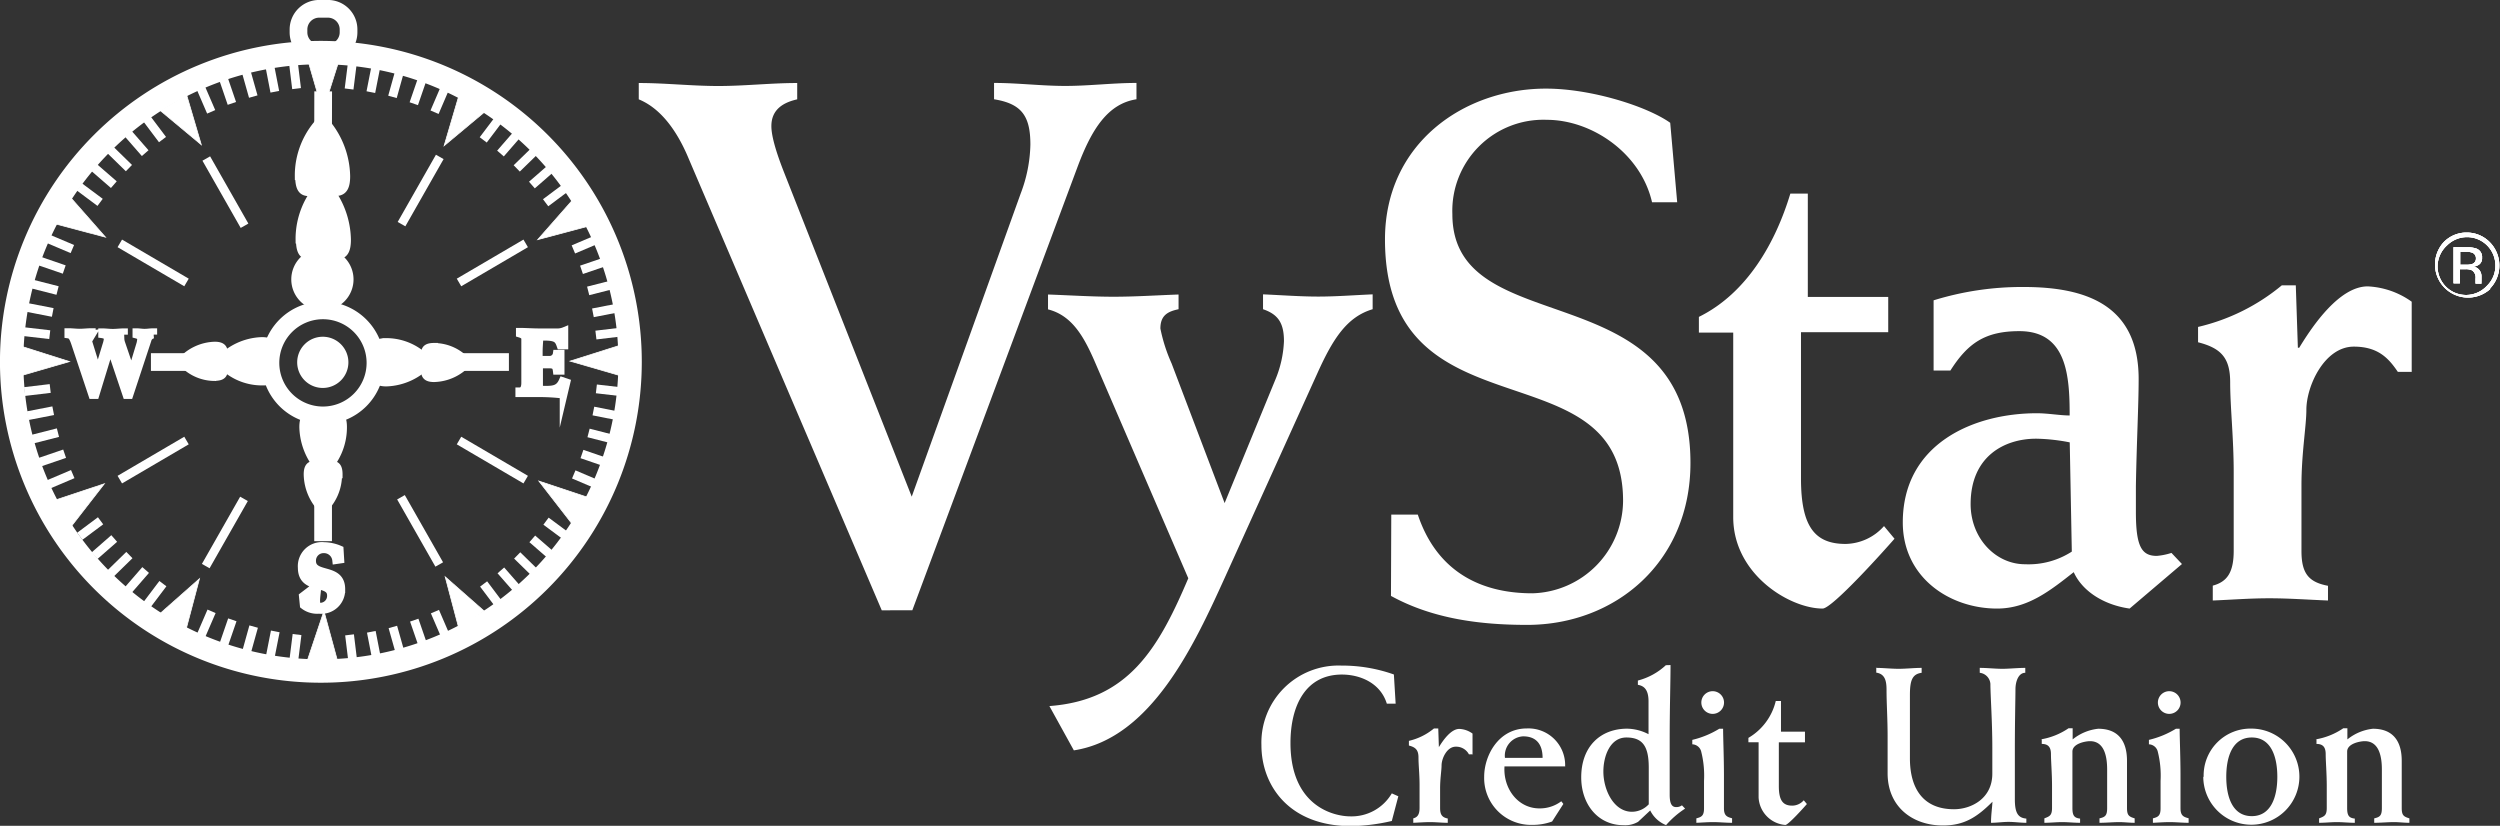 <svg id="Layer_1" data-name="Layer 1" xmlns="http://www.w3.org/2000/svg" viewBox="0 0 326.14 107.73"><rect x="0" y="0" width="326.14" height="107.73" fill="#333333" stroke="none"/><defs><style>.cls-1,.cls-2,.cls-3{fill:none;}.cls-1,.cls-2,.cls-3,.cls-4,.cls-5{stroke:#fff;}.cls-1,.cls-2,.cls-3,.cls-5{stroke-miterlimit:3.86;}.cls-1{stroke-width:1.15px;}.cls-2{stroke-width:3.05px;}.cls-3{stroke-width:2.31px;}.cls-4,.cls-5,.cls-6{fill:#fff;}.cls-4{stroke-miterlimit:10;}.cls-5{stroke-width:0.1px;}</style></defs><title>VyStar Logo_W_rsg</title><line class="cls-1" x1="51.25" y1="81.79" x2="52.24" y2="85.3"/><line class="cls-1" x1="45.6" y1="82.82" x2="46.03" y2="86.34"/><line class="cls-1" x1="48.44" y1="82.42" x2="49.13" y2="85.97"/><line class="cls-1" x1="54.04" y1="80.9" x2="55.15" y2="84.12"/><line class="cls-1" x1="56.74" y1="79.79" x2="58.08" y2="82.9"/><line class="cls-1" x1="67.47" y1="72.46" x2="70.08" y2="75.01"/><line class="cls-1" x1="63.09" y1="76.18" x2="65.22" y2="79.01"/><line class="cls-1" x1="65.34" y1="74.41" x2="67.73" y2="77.14"/><line class="cls-1" x1="69.44" y1="70.3" x2="72.01" y2="72.53"/><line class="cls-1" x1="71.23" y1="67.99" x2="73.94" y2="70"/><line class="cls-1" x1="76.78" y1="56.48" x2="80.32" y2="57.39"/><line class="cls-1" x1="74.85" y1="61.89" x2="78.11" y2="63.28"/><line class="cls-1" x1="75.92" y1="59.23" x2="79.35" y2="60.41"/><line class="cls-1" x1="77.41" y1="53.62" x2="80.75" y2="54.28"/><line class="cls-1" x1="77.8" y1="50.73" x2="81.15" y2="51.12"/><line class="cls-1" x1="33.09" y1="81.74" x2="32.11" y2="85.26"/><line class="cls-1" x1="38.75" y1="82.78" x2="38.31" y2="86.29"/><line class="cls-1" x1="35.91" y1="82.37" x2="35.21" y2="85.93"/><line class="cls-1" x1="30.31" y1="80.86" x2="29.2" y2="84.08"/><line class="cls-1" x1="27.6" y1="79.75" x2="26.26" y2="82.85"/><line class="cls-1" x1="16.88" y1="72.41" x2="14.27" y2="74.96"/><line class="cls-1" x1="21.25" y1="76.14" x2="19.12" y2="78.96"/><line class="cls-1" x1="19" y1="74.36" x2="16.62" y2="77.1"/><line class="cls-1" x1="14.9" y1="70.25" x2="12.34" y2="72.49"/><line class="cls-1" x1="13.12" y1="67.94" x2="10.41" y2="69.96"/><path class="cls-2" d="M685.89,524.86a40.34,40.34,0,1,1,40.34,40.34,40.34,40.34,0,0,1-40.34-40.34Z" transform="translate(-684.37 -477.66)"/><path class="cls-3" d="M726,478.81h1.15a2.69,2.69,0,0,1,2.69,2.69v.38a2.69,2.69,0,0,1-2.69,2.69H726a2.69,2.69,0,0,1-2.69-2.69v-.38a2.7,2.7,0,0,1,2.69-2.69Z" transform="translate(-684.37 -477.66)"/><line class="cls-1" x1="51.2" y1="12.64" x2="52.18" y2="9.13"/><line class="cls-1" x1="45.54" y1="11.61" x2="45.98" y2="8.1"/><line class="cls-1" x1="48.38" y1="12.02" x2="49.08" y2="8.46"/><line class="cls-1" x1="53.98" y1="13.53" x2="55.09" y2="10.31"/><line class="cls-1" x1="56.69" y1="14.64" x2="58.02" y2="11.54"/><line class="cls-1" x1="67.41" y1="21.97" x2="70.02" y2="19.43"/><line class="cls-1" x1="63.04" y1="18.25" x2="65.17" y2="15.43"/><line class="cls-1" x1="65.29" y1="20.03" x2="67.67" y2="17.29"/><line class="cls-1" x1="69.39" y1="24.14" x2="71.96" y2="21.9"/><line class="cls-1" x1="71.18" y1="26.45" x2="73.88" y2="24.43"/><line class="cls-1" x1="76.73" y1="37.95" x2="80.26" y2="37.05"/><line class="cls-1" x1="74.8" y1="32.54" x2="78.05" y2="31.16"/><line class="cls-1" x1="75.86" y1="35.2" x2="79.29" y2="34.03"/><line class="cls-1" x1="77.35" y1="40.81" x2="80.69" y2="40.16"/><line class="cls-1" x1="77.74" y1="43.71" x2="81.1" y2="43.31"/><line class="cls-1" x1="7.56" y1="56.44" x2="4.03" y2="57.34"/><line class="cls-1" x1="9.49" y1="61.85" x2="6.24" y2="63.23"/><line class="cls-1" x1="8.43" y1="59.19" x2="5" y2="60.36"/><line class="cls-1" x1="6.94" y1="53.58" x2="3.6" y2="54.23"/><line class="cls-1" x1="6.55" y1="50.68" x2="3.19" y2="51.08"/><line class="cls-1" x1="33.04" y1="12.6" x2="32.05" y2="9.09"/><line class="cls-1" x1="38.69" y1="11.56" x2="38.26" y2="8.05"/><line class="cls-1" x1="35.85" y1="11.97" x2="35.16" y2="8.41"/><line class="cls-1" x1="30.25" y1="13.49" x2="29.15" y2="10.27"/><line class="cls-1" x1="27.55" y1="14.59" x2="26.21" y2="11.49"/><line class="cls-1" x1="16.82" y1="21.93" x2="14.21" y2="19.38"/><line class="cls-1" x1="21.2" y1="18.21" x2="19.07" y2="15.38"/><line class="cls-1" x1="18.94" y1="19.98" x2="16.56" y2="17.25"/><line class="cls-1" x1="14.85" y1="24.09" x2="12.28" y2="21.86"/><line class="cls-1" x1="13.06" y1="26.4" x2="10.35" y2="24.38"/><line class="cls-1" x1="7.51" y1="37.9" x2="3.98" y2="37"/><line class="cls-1" x1="9.44" y1="32.49" x2="6.18" y2="31.11"/><line class="cls-1" x1="8.38" y1="35.16" x2="4.94" y2="33.98"/><line class="cls-1" x1="6.88" y1="40.76" x2="3.54" y2="40.11"/><line class="cls-1" x1="6.49" y1="43.66" x2="3.14" y2="43.27"/><line class="cls-3" x1="42.15" y1="70.6" x2="42.15" y2="64.54"/><path class="cls-3" d="M719.65,525a6.85,6.85,0,1,1,6.85,6.85,6.85,6.85,0,0,1-6.85-6.85Z" transform="translate(-684.37 -477.66)"/><line class="cls-3" x1="66.39" y1="47.23" x2="58.79" y2="47.23"/><line class="cls-3" x1="25.03" y1="47.23" x2="19.69" y2="47.23"/><line class="cls-1" x1="24.33" y1="57.47" x2="15.63" y2="62.57"/><line class="cls-1" x1="31.83" y1="65.08" x2="26.84" y2="73.85"/><line class="cls-1" x1="52.31" y1="64.87" x2="57.3" y2="73.64"/><line class="cls-1" x1="59.88" y1="57.47" x2="68.58" y2="62.57"/><line class="cls-1" x1="59.88" y1="36.85" x2="68.58" y2="31.75"/><line class="cls-1" x1="52.38" y1="29.24" x2="57.37" y2="20.47"/><line class="cls-1" x1="31.9" y1="29.45" x2="26.91" y2="20.68"/><line class="cls-1" x1="24.33" y1="36.85" x2="15.63" y2="31.75"/><line class="cls-3" x1="42.15" y1="17.02" x2="42.16" y2="11.92"/><path class="cls-4" d="M722.87,514.11a3.56,3.56,0,1,1,3.56,3.56,3.56,3.56,0,0,1-3.56-3.56Z" transform="translate(-684.37 -477.66)"/><path class="cls-4" d="M734.78,522.27a7.34,7.34,0,0,1,5.62,2.65,7.87,7.87,0,0,1-5.62,2.65c-2,0-1.47-1.23-1.47-2.7s-.57-2.6,1.47-2.6Z" transform="translate(-684.37 -477.66)"/><path class="cls-4" d="M741,522.91a5.72,5.72,0,0,1,4.38,2.06A6.11,6.11,0,0,1,741,527c-1.59,0-1.14-1-1.14-2.1s-.45-2,1.14-2Z" transform="translate(-684.37 -477.66)"/><path class="cls-4" d="M729.13,533.38a8,8,0,0,1-2.6,5.94,8.56,8.56,0,0,1-2.61-5.94c0-2.16,1.21-1.55,2.65-1.55s2.56-.61,2.56,1.55Z" transform="translate(-684.37 -477.66)"/><path class="cls-4" d="M728.49,539.55a6.23,6.23,0,0,1-2,4.63,6.66,6.66,0,0,1-2-4.63c0-1.68,1-1.21,2.07-1.21s2-.47,2,1.21Z" transform="translate(-684.37 -477.66)"/><path class="cls-4" d="M718.52,527.44a7.33,7.33,0,0,1-5.62-2.65,7.87,7.87,0,0,1,5.62-2.65c2,0,1.47,1.23,1.47,2.7s.57,2.6-1.47,2.6Z" transform="translate(-684.37 -477.66)"/><path class="cls-4" d="M712.36,526.86A5.72,5.72,0,0,1,708,524.8a6.11,6.11,0,0,1,4.38-2.06c1.59,0,1.14,1,1.14,2.1s.45,2-1.14,2Z" transform="translate(-684.37 -477.66)"/><path class="cls-4" d="M723.64,524.93a2.84,2.84,0,1,1,2.84,2.84,2.84,2.84,0,0,1-2.84-2.84Z" transform="translate(-684.37 -477.66)"/><path class="cls-4" d="M696.38,521.27a.62.62,0,0,0-.52.67,1.36,1.36,0,0,0,.06.39l1.22,3.94h0l1.1-3.61a3.69,3.69,0,0,0,.18-.79c0-.38-.36-.55-.73-.6V521c.46,0,.93.07,1.4.07s1-.07,1.46-.07v.32a.5.5,0,0,0-.46.53,1.89,1.89,0,0,0,.1.55l1.33,3.91h0l1.13-3.73a2.82,2.82,0,0,0,.12-.76c0-.3-.37-.45-.61-.51v-.32c.36,0,.71.07,1.08.07s.75-.07,1.13-.07v.32a.93.93,0,0,0-.75.71l-2.37,7.18h-.38l-2.12-6.31h0l-1.93,6.31h-.41l-2.24-6.72c-.27-.8-.45-1.12-.89-1.18v-.32c.5,0,1,.07,1.5.07s1-.07,1.57-.07v.34Z" transform="translate(-684.37 -477.66)"/><path class="cls-4" d="M754.66,528.43a5.29,5.29,0,0,0,1,.07c1.11,0,1.7-.2,2.11-1.13l.5.17-.38,1.61a26.87,26.87,0,0,0-3.1-.19h-2.68v-.25c.4,0,.77-.2.77-1.11v-2.1c0-1.32,0-2.31,0-3.62,0-.43-.37-.59-.7-.69v-.25c.81,0,1.62.07,2.66.07H757a2.39,2.39,0,0,0,1-.18c0,.31,0,.65,0,1s0,.6,0,.9h-.51c-.28-.81-.54-1.14-2.11-1.14h-.63c0,.5-.09,1.15-.09,2v1H756a.92.92,0,0,0,1-.79h.51c0,.38,0,.77,0,1.15s0,.73,0,1.09H757c-.07-.6-.25-.83-1-.83H754.7c0,.53,0,1.07,0,1.6v1.6h0Z" transform="translate(-684.37 -477.66)"/><path class="cls-4" d="M725.74,554c.14.81-.53,2.8.34,2.8a1.4,1.4,0,0,0,1.46-1.46c0-2-3.81-.51-3.81-3.62a2.64,2.64,0,0,1,2.9-2.83,5.41,5.41,0,0,1,2.06.45l.08,1.32-.55.08a1.59,1.59,0,0,0-1.64-1.42,1.48,1.48,0,0,0-1.49,1.51c0,2.17,3.81.69,3.81,3.69a2.61,2.61,0,0,1-2.91,2.7,2.83,2.83,0,0,1-2-.59l-.12-1.2Z" transform="translate(-684.37 -477.66)"/><path class="cls-4" d="M723.43,508.93a10.42,10.42,0,0,1,3.11-7.52,11.14,11.14,0,0,1,3.11,7.52c0,2.73-1.45,2-3.17,2s-3,.76-3-2Z" transform="translate(-684.37 -477.66)"/><path class="cls-4" d="M723.33,500.65a10.42,10.42,0,0,1,3.11-7.52,11.14,11.14,0,0,1,3.11,7.52c0,2.73-1.45,2-3.17,2s-3,.77-3-2Z" transform="translate(-684.37 -477.66)"/><polygon class="cls-5" points="44.1 86.48 42.26 79.72 40.11 86.12 44.1 86.48"/><polygon class="cls-5" points="40.16 7.84 42.11 14.56 44.15 8.13 40.16 7.84"/><polygon class="cls-5" points="2.34 49.12 9.06 47.17 2.63 45.13 2.34 49.12"/><polygon class="cls-5" points="7 29.15 13.76 30.94 9.3 25.87 7 29.15"/><polygon class="cls-5" points="20.88 14.4 26.26 18.88 24.35 12.4 20.88 14.4"/><polygon class="cls-5" points="9.32 68.64 13.61 63.11 7.21 65.24 9.32 68.64"/><polygon class="cls-5" points="24.23 82.27 26.02 75.5 20.96 79.97 24.23 82.27"/><polygon class="cls-5" points="81.09 49.06 74.37 47.11 80.81 45.07 81.09 49.06"/><polygon class="cls-5" points="76.92 29.46 70.15 31.26 74.61 26.19 76.92 29.46"/><polygon class="cls-5" points="63.32 14.52 57.94 19.01 59.85 12.53 63.32 14.52"/><polygon class="cls-5" points="74.59 68.29 70.3 62.76 76.71 64.89 74.59 68.29"/><polygon class="cls-5" points="59.87 82.02 58.08 75.25 63.15 79.71 59.87 82.02"/><path class="cls-6" d="M799.4,557.28l-25.14-58.81c-1-2.42-3-6.39-6.56-7.85v-2.13c3.46,0,6.92.39,10.38.39s6.83-.39,10.29-.39v2.13c-1.73.39-3.37,1.26-3.37,3.49,0,.87.27,2.52,1.64,6l16.67,42.34,14.21-39.53a18.87,18.87,0,0,0,1.27-6.4c0-3.78-1.18-5.33-4.74-5.91v-2.13c3.1,0,6.19.39,9.29.39s6.19-.39,9.29-.39v2.13c-3.73.58-5.83,3.88-7.65,8.72l-21.59,57.94Z" transform="translate(-684.37 -477.66)"/><path class="cls-6" d="M821.27,569.77c10.29-.77,14.21-7.46,18.12-16.67l-12.3-28.49c-1.37-3.1-2.91-5.81-6-6.59v-1.94c2.82.1,5.74.29,8.56.29s5.65-.19,8.47-.29V518c-1.37.29-2.37.77-2.37,2.52a21.26,21.26,0,0,0,1.46,4.55l6.92,18.22,6.65-16.18a14.46,14.46,0,0,0,1.09-4.94c0-2.33-.73-3.49-2.73-4.17v-1.94c2.37.1,4.83.29,7.2.29s4.74-.19,7.1-.29V518c-3.37,1-5.19,3.88-7.2,8.33l-12.11,26.74c-3.92,8.62-9.56,20.93-19.67,22.48Z" transform="translate(-684.37 -477.66)"/><path class="cls-6" d="M865.87,544.79h3.46c2.46,7.36,8.11,10.27,14.94,10.27A12.15,12.15,0,0,0,896.11,543c0-20.45-31.06-7.85-31.06-34.11,0-12.5,10.29-19.67,21-19.67,5.92,0,13.21,2.32,16.21,4.46l.91,10.37h-3.28c-1.46-6.39-7.83-10.76-13.75-10.76a11.88,11.88,0,0,0-12.3,12.31c0,17,31.06,7.17,31.06,32.46,0,12.89-9.75,21.12-21.31,21.12-6.1,0-12.3-.78-17.76-3.78Z" transform="translate(-684.37 -477.66)"/><path class="cls-6" d="M906,521v-2c6.29-3.1,10-9.69,11.93-16.08h2.28V516.4H930.7V521H919.32v19.09c0,6.3,1.82,8.53,5.83,8.53a6.85,6.85,0,0,0,5-2.33l1.37,1.65c-1.18,1.36-8.11,9.11-9.38,9.11-4.28,0-11.66-4.46-11.66-11.92V521.05H906Z" transform="translate(-684.37 -477.66)"/><path class="cls-6" d="M954.65,549.62a10.39,10.39,0,0,1-6.1,1.65c-3.83,0-7.1-3.39-7.1-7.85,0-6.2,4.37-8.53,8.56-8.53a24.67,24.67,0,0,1,4.37.48ZM938.81,526c2.28-3.59,4.55-5.14,9-5.14,6.19,0,6.56,5.81,6.56,11-1.27,0-2.82-.29-4.28-.29-8.29,0-17.49,4-17.49,14.24,0,7.17,6.1,11.24,12.3,11.24,4,0,6.92-2.33,10-4.75,1.09,2.42,3.83,4.26,7.29,4.75l6.83-5.81-1.37-1.45a8.52,8.52,0,0,1-1.91.39c-2,0-2.73-1.26-2.73-5.72V541.1c.09-5.52.36-10.56.36-14,0-9.69-6.92-12-15-12a39,39,0,0,0-11.75,1.74V526h2.18Z" transform="translate(-684.37 -477.66)"/><path class="cls-6" d="M999,526.17h-1.82c-1.18-1.74-2.55-3.29-5.74-3.29-3.83,0-6.19,5.14-6.19,8.24,0,2.13-.64,5.62-.64,9.88v8.53c0,2.91.91,4.07,3.46,4.55V556c-2.55-.1-5.1-.29-7.65-.29s-4.92.19-7.38.29v-1.94c1.82-.49,2.73-1.65,2.73-4.55V539.26c0-4.46-.46-8.53-.46-11.72s-1.18-4.46-4.19-5.23v-2a26.53,26.53,0,0,0,10.93-5.43h1.82l.27,8.14h.18c1.82-3,5.28-8,8.93-8a10.68,10.68,0,0,1,5.74,2v9.1h0Z" transform="translate(-684.37 -477.66)"/><path class="cls-6" d="M866.44,569.46h-1.15c-.84-2.73-3.52-3.8-5.86-3.8-4.74,0-6.71,4.06-6.71,8.93,0,8.18,5.56,9.57,7.82,9.57a6.08,6.08,0,0,0,5.4-3l.85.38-.85,3.22a24.77,24.77,0,0,1-5.32.67c-8.12,0-11.69-5.34-11.69-10.56a10.06,10.06,0,0,1,10.44-10.38,20.14,20.14,0,0,1,6.84,1.16Z" transform="translate(-684.37 -477.66)"/><path class="cls-6" d="M876.56,576.07H876a1.87,1.87,0,0,0-1.72-1c-1.15,0-1.85,1.54-1.85,2.46,0,.64-.19,1.68-.19,3v2.55c0,.87.27,1.22,1,1.36V585c-.76,0-1.53-.09-2.29-.09s-1.47.06-2.21.09v-.58c.54-.14.82-.49.82-1.36V580c0-1.33-.14-2.55-.14-3.51s-.35-1.34-1.25-1.57v-.61a7.93,7.93,0,0,0,3.27-1.62H872l.08,2.44h0c.55-.9,1.58-2.38,2.67-2.38a3.16,3.16,0,0,1,1.72.61v2.73Z" transform="translate(-684.37 -477.66)"/><path class="cls-6" d="M880.7,576.53a2.52,2.52,0,0,1,2.37-2.81c1.77,0,2.54,1.1,2.54,2.81Zm7.85,1.16a4.79,4.79,0,0,0-5-5c-3.71,0-5.56,3.57-5.56,6.29a6.11,6.11,0,0,0,6.27,6.29,7.35,7.35,0,0,0,2.59-.44l1.47-2.29-.27-.35a4.64,4.64,0,0,1-2.86.93c-2.81,0-4.74-2.61-4.55-5.48h7.93Z" transform="translate(-684.37 -477.66)"/><path class="cls-6" d="M899.48,582.56a3,3,0,0,1-2.21,1c-2.37,0-3.73-2.84-3.73-5.25,0-2,.87-4.44,3-4.44s2.92,1.16,2.92,3.92v4.76Zm2.21-18.12a8.47,8.47,0,0,1-3.65,2V567c.71.12,1.39.52,1.39,2.15v4.29a6.25,6.25,0,0,0-2.78-.72c-3.49,0-6,2.32-6,6.35,0,3.51,2.18,6.24,5.51,6.24a3.32,3.32,0,0,0,1.91-.44l1.58-1.48a3.93,3.93,0,0,0,2.07,1.91,11.8,11.8,0,0,1,2.48-2.15l-.41-.43a1.25,1.25,0,0,1-.76.23c-.63,0-.84-.58-.84-1.62v-7.22c0-4.18.11-7.42.11-9.69Z" transform="translate(-684.37 -477.66)"/><path class="cls-6" d="M909.16,572.73c0,1.22.11,3.77.11,6.15v4.23c0,1,.44,1.13,1.06,1.3V585c-.82,0-1.64-.09-2.45-.09s-1.47.06-2.21.09v-.58c.65-.17,1-.32,1-1.3v-3.6a12.77,12.77,0,0,0-.38-3.86,1.24,1.24,0,0,0-1.15-.9v-.58a12,12,0,0,0,3.52-1.45h.55Zm-1.34-4.9a1.48,1.48,0,1,1-1.5,1.48A1.48,1.48,0,0,1,907.82,567.83Z" transform="translate(-684.37 -477.66)"/><path class="cls-6" d="M912.46,574.53v-.61a7.62,7.62,0,0,0,3.57-4.81h.68v4h3.13v1.39h-3.41v5.71c0,1.88.54,2.55,1.75,2.55a2,2,0,0,0,1.5-.7l.41.49c-.35.41-2.43,2.73-2.81,2.73a3.79,3.79,0,0,1-3.49-3.57v-7.22h-1.33Z" transform="translate(-684.37 -477.66)"/><path class="cls-6" d="M929.06,564.79c1,0,2,.12,3,.12s2-.12,3-.12v.64c-1.23.17-1.53,1-1.53,2.9,0,2.75,0,5.51,0,8.26,0,3.89,1.69,6.64,5.75,6.64,2.21,0,5-1.36,5-4.64v-3.42c0-3.42-.25-6.84-.25-8.29a1.57,1.57,0,0,0-1.39-1.45v-.64c1,0,2,.12,2.94.12s2-.12,3-.12v.64c-.9,0-1.28,1.16-1.28,2.15s-.08,4.12-.08,8v6.32c0,1.62.3,2.46,1.5,2.55V585c-.76,0-1.55-.12-2.32-.12s-1.53.12-2.29.12c0-1,.14-1.88.19-2.75-2,2-3.68,3.1-6.46,3.1-4,0-7.22-2.46-7.22-6.81v-4.84c0-2.26-.14-4.26-.14-6.06,0-1.13-.19-2.06-1.34-2.23v-.66h0Z" transform="translate(-684.37 -477.66)"/><path class="cls-6" d="M950.59,574.12a9.08,9.08,0,0,0,3.63-1.45h.54c0,.49,0,1,0,1.45a6.37,6.37,0,0,1,3.33-1.39c2.7,0,3.76,1.71,3.76,4.18v6.15c0,.93.22,1.13,1,1.36V585c-.68,0-1.34-.09-2-.09-.87,0-1.72.09-2.59.09v-.58c.76-.17,1-.38,1-1.36v-5c0-1.57-.3-3.71-2.24-3.71-.54,0-2.29.29-2.29,1.36s0,2.73,0,5v2.38c0,1,.27,1.28,1,1.36V585c-.79,0-1.55-.09-2.34-.09s-1.55.09-2.32.09v-.58c.68-.26,1-.38,1-1.36v-2.84c0-1.68-.14-3.25-.14-4.18s-.38-1.33-1.2-1.33v-.59Z" transform="translate(-684.37 -477.66)"/><path class="cls-6" d="M968.72,572.73c0,1.22.11,3.77.11,6.15v4.23c0,1,.44,1.13,1.06,1.3V585c-.82,0-1.64-.09-2.45-.09s-1.47.06-2.21.09v-.58c.65-.17,1-.32,1-1.3v-3.6a12.77,12.77,0,0,0-.38-3.86,1.24,1.24,0,0,0-1.14-.9v-.58a12,12,0,0,0,3.52-1.45h.54Zm-1.34-4.9a1.48,1.48,0,1,1-1.5,1.48A1.48,1.48,0,0,1,967.38,567.83Z" transform="translate(-684.37 -477.66)"/><path class="cls-6" d="M974.8,579c0-2.67.84-5.13,3.33-5.13s3.33,2.46,3.33,5.13-.85,5.13-3.33,5.13S974.8,581.69,974.8,579Zm-3,0a6.27,6.27,0,1,0,6.27-6.29A6.11,6.11,0,0,0,971.85,579Z" transform="translate(-684.37 -477.66)"/><path class="cls-6" d="M986.44,574.12a9,9,0,0,0,3.62-1.45h.54c0,.49,0,1,0,1.45a6.37,6.37,0,0,1,3.33-1.39c2.7,0,3.76,1.71,3.76,4.18v6.15c0,.93.22,1.13,1,1.36V585c-.68,0-1.34-.09-2-.09-.87,0-1.72.09-2.59.09v-.58c.76-.17,1-.38,1-1.36v-5c0-1.57-.3-3.71-2.24-3.71-.55,0-2.29.29-2.29,1.36s0,2.73,0,5v2.38c0,1,.27,1.28,1,1.36V585c-.79,0-1.55-.09-2.34-.09s-1.55.09-2.32.09v-.58c.68-.26,1-.38,1-1.36v-2.84c0-1.68-.14-3.25-.14-4.18s-.38-1.33-1.2-1.33v-.59Z" transform="translate(-684.37 -477.66)"/><path class="cls-6" d="M1009.26,515.34a4.31,4.31,0,0,1-6.09-6.09,4.12,4.12,0,0,1,3-1.25,4.19,4.19,0,0,1,3,1.25,4.32,4.32,0,0,1,0,6.09Zm-5.67-5.66a3.71,3.71,0,1,0,5.24,5.24,3.6,3.6,0,0,0,1.08-2.63,3.7,3.7,0,0,0-6.32-2.61Zm2.55.24a3.66,3.66,0,0,1,1.29.17,1.17,1.17,0,0,1,.74,1.2,1,1,0,0,1-.46.93,1.74,1.74,0,0,1-.69.23,1.14,1.14,0,0,1,.81.46,1.3,1.3,0,0,1,.26.73V514c0,.11,0,.23,0,.35a.91.91,0,0,0,0,.25l0,.06h-.77s0,0,0,0,0,0,0,0l0-.15V514a1.13,1.13,0,0,0-.45-1.07,2.06,2.06,0,0,0-.93-.15h-.66v1.84h-.83v-4.72Zm.9.76a2.16,2.16,0,0,0-1-.17h-.72v1.69h.76a2.6,2.6,0,0,0,.8-.1.72.72,0,0,0,.49-.73A.75.75,0,0,0,1007,510.68Z" transform="translate(-684.37 -477.66)"/><path class="cls-6" d="M1009.26,515.34a4.31,4.31,0,0,1-6.09-6.09,4.12,4.12,0,0,1,3-1.25,4.19,4.19,0,0,1,3,1.25,4.32,4.32,0,0,1,0,6.09Zm-5.67-5.66a3.71,3.71,0,1,0,5.24,5.24,3.6,3.6,0,0,0,1.08-2.63,3.7,3.7,0,0,0-6.32-2.61Zm2.55.24a3.66,3.66,0,0,1,1.29.17,1.17,1.17,0,0,1,.74,1.2,1,1,0,0,1-.46.93,1.74,1.74,0,0,1-.69.23,1.14,1.14,0,0,1,.81.46,1.3,1.3,0,0,1,.26.73V514c0,.11,0,.23,0,.35a.91.91,0,0,0,0,.25l0,.06h-.77s0,0,0,0,0,0,0,0l0-.15V514a1.13,1.13,0,0,0-.45-1.07,2.06,2.06,0,0,0-.93-.15h-.66v1.84h-.83v-4.72Zm.9.76a2.16,2.16,0,0,0-1-.17h-.72v1.69h.76a2.6,2.6,0,0,0,.8-.1.72.72,0,0,0,.49-.73A.75.75,0,0,0,1007,510.68Z" transform="translate(-684.37 -477.66)"/><path class="cls-6" d="M1009.26,515.34a4.31,4.31,0,0,1-6.09-6.09,4.12,4.12,0,0,1,3-1.25,4.19,4.19,0,0,1,3,1.25,4.32,4.32,0,0,1,0,6.09Zm-5.67-5.66a3.71,3.71,0,1,0,5.24,5.24,3.6,3.6,0,0,0,1.08-2.63,3.7,3.7,0,0,0-6.32-2.61Zm2.55.24a3.66,3.66,0,0,1,1.29.17,1.17,1.17,0,0,1,.74,1.2,1,1,0,0,1-.46.93,1.74,1.74,0,0,1-.69.23,1.14,1.14,0,0,1,.81.46,1.3,1.3,0,0,1,.26.73V514c0,.11,0,.23,0,.35a.91.91,0,0,0,0,.25l0,.06h-.77s0,0,0,0,0,0,0,0l0-.15V514a1.13,1.13,0,0,0-.45-1.07,2.06,2.06,0,0,0-.93-.15h-.66v1.84h-.83v-4.72Zm.9.76a2.16,2.16,0,0,0-1-.17h-.72v1.69h.76a2.6,2.6,0,0,0,.8-.1.72.72,0,0,0,.49-.73A.75.75,0,0,0,1007,510.68Z" transform="translate(-684.37 -477.66)"/></svg>